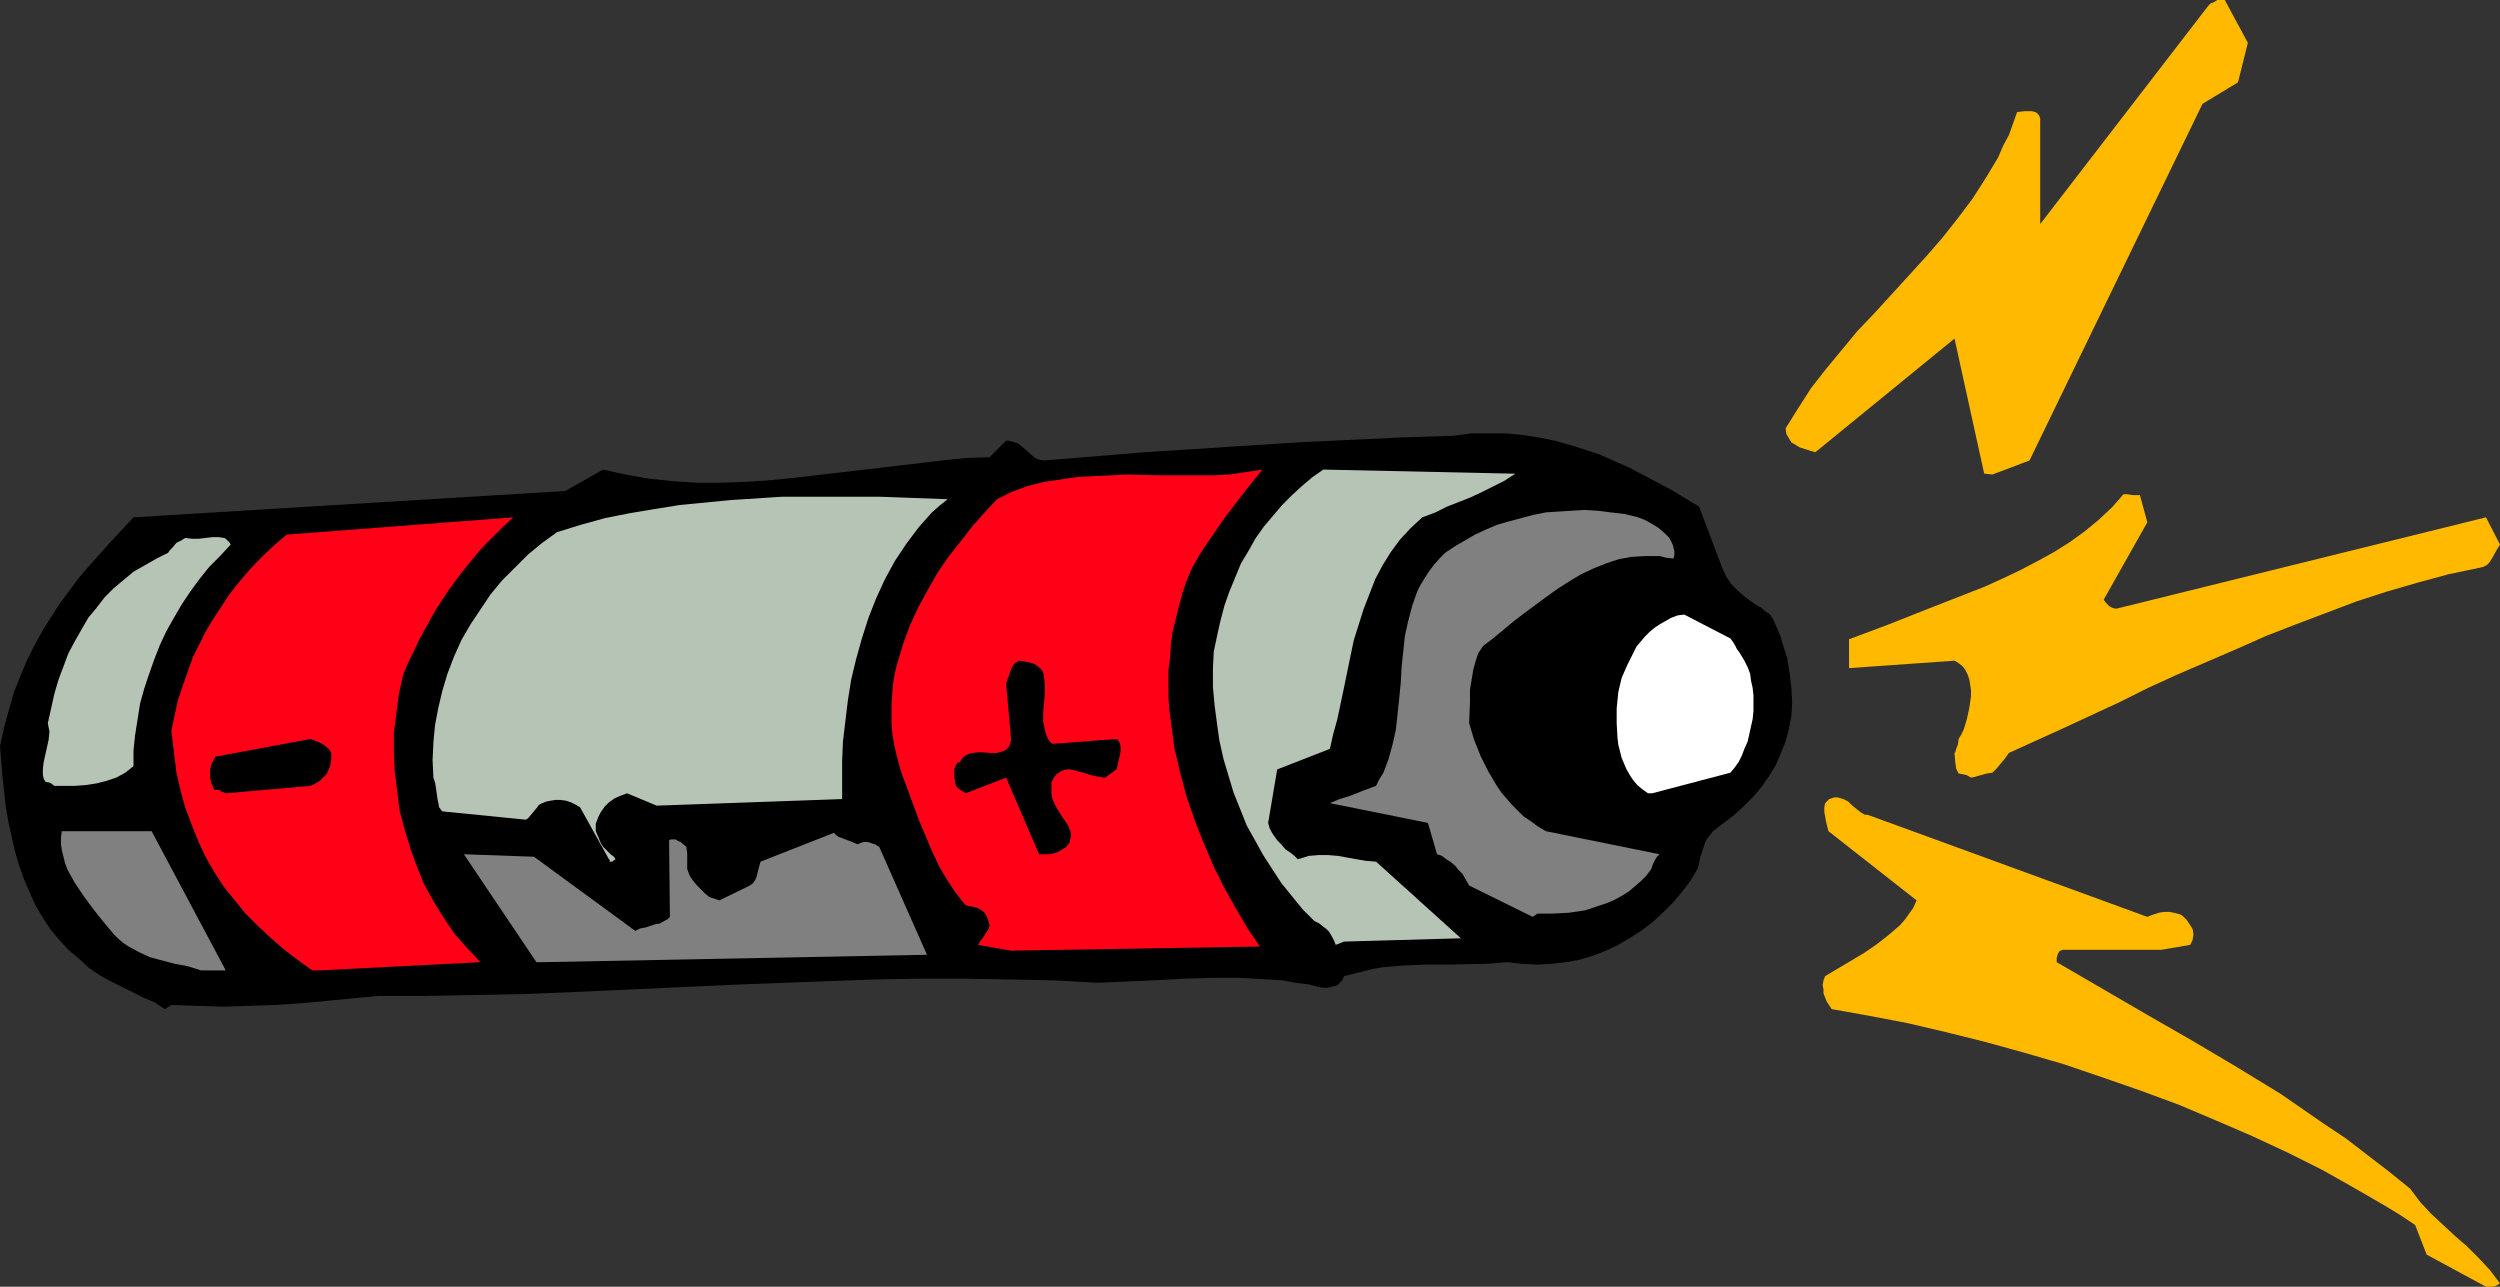 <?xml version="1.0" encoding="UTF-8" standalone="no"?>
<svg
   version="1.0"
   width="129.724mm"
   height="66.768mm"
   id="svg18"
   sodipodi:docname="Battery 1.wmf"
   xmlns:inkscape="http://www.inkscape.org/namespaces/inkscape"
   xmlns:sodipodi="http://sodipodi.sourceforge.net/DTD/sodipodi-0.dtd"
   xmlns="http://www.w3.org/2000/svg"
   xmlns:svg="http://www.w3.org/2000/svg">
  <rect width="100%" height="100%" fill="#333333" stroke="none"/>
  <sodipodi:namedview
     id="namedview18"
     pagecolor="#ffffff"
     bordercolor="#000000"
     borderopacity="0.25"
     inkscape:showpageshadow="2"
     inkscape:pageopacity="0.0"
     inkscape:pagecheckerboard="0"
     inkscape:deskcolor="#d1d1d1"
     inkscape:document-units="mm" />
  <defs
     id="defs1">
    <pattern
       id="WMFhbasepattern"
       patternUnits="userSpaceOnUse"
       width="6"
       height="6"
       x="0"
       y="0" />
  </defs>
  <path
     style="fill:#ffba00;fill-opacity:1;fill-rule:evenodd;stroke:none"
     d="m 487.547,252.353 h 0.646 0.646 l 0.646,-0.162 0.808,-0.485 -1.939,-2.585 -2.262,-2.423 -2.262,-2.262 -2.424,-2.1 -4.686,-4.362 -2.101,-2.262 -1.939,-2.585 -4.202,-3.393 -4.202,-3.231 -4.202,-3.231 -4.363,-2.908 -4.202,-2.908 -4.202,-2.908 -8.726,-5.331 -8.726,-5.17 -8.726,-5.008 -8.888,-5.17 -8.888,-5.17 v -0.808 l 0.162,-0.646 0.323,-0.646 0.323,-0.162 0.323,-0.162 h 19.392 l 5.656,-0.969 0.485,-0.969 0.162,-1.131 -0.162,-0.969 -0.485,-0.808 -0.646,-0.969 -0.808,-0.808 -0.485,-0.323 -0.646,-0.162 -0.646,-0.162 -0.808,-0.162 h -1.131 l -0.97,0.162 -0.97,0.323 -0.485,0.162 -0.808,0.323 -54.459,-19.872 -0.485,-0.162 h -0.485 l -0.808,-0.485 -1.616,-1.292 -0.808,-0.808 -0.97,-0.485 -1.131,-0.323 h -0.646 l -0.485,0.162 -0.485,0.162 -0.323,0.323 -0.485,0.485 -0.162,0.808 v 0.969 l 0.162,0.808 0.162,0.969 0.485,1.939 17.291,13.571 -0.646,1.454 -0.808,1.131 -0.808,1.131 -0.97,1.131 -1.131,0.969 -1.131,0.969 -2.262,1.777 -2.586,1.777 -5.171,3.07 -2.424,1.454 -0.323,0.808 -0.162,0.969 0.162,0.808 v 0.808 l 0.323,0.808 0.323,0.808 0.97,1.454 7.272,1.292 7.595,1.454 7.595,1.777 7.757,1.939 7.595,2.1 7.757,2.262 7.595,2.585 7.434,2.585 7.434,2.746 7.272,3.07 7.11,3.07 6.949,3.231 6.787,3.393 6.302,3.554 6.141,3.554 2.909,1.777 2.909,1.939 2.262,5.816 z"
     id="path1" />
  <path
     style="fill:#ffba00;fill-opacity:1;fill-rule:evenodd;stroke:none"
     d="m 460.559,228.443 -3.878,-2.908 -3.878,-3.07 -4.04,-2.746 -4.202,-2.746 -4.202,-2.585 -4.202,-2.585 -4.525,-2.423 -4.363,-2.423 -9.211,-4.685 -9.373,-4.685 -9.696,-4.362 -9.858,-4.524 v -0.646 -1.616 -0.808 l 18.261,-5.816 -31.512,-12.602 1.131,1.292 1.131,1.131 1.616,0.969 1.454,1.131 1.616,1.292 1.454,1.292 0.646,0.808 0.646,0.969 0.485,0.969 0.485,0.969 -0.162,1.292 -0.323,1.292 -0.485,1.131 -0.808,0.969 -0.808,0.969 -1.131,0.808 -1.293,0.646 -1.293,0.485 -1.778,0.646 -1.616,0.808 -1.454,0.808 -1.454,0.969 -2.424,2.1 -2.424,2.1 z"
     id="path2" />
  <path
     style="fill:#000000;fill-opacity:1;fill-rule:evenodd;stroke:none"
     d="m 33.613,197.101 5.171,0.162 5.01,0.162 5.01,-0.162 5.01,-0.162 5.01,-0.323 5.171,-0.485 5.01,-0.485 5.171,-0.485 h 9.05 l 8.888,-0.162 8.888,-0.162 8.888,-0.323 35.39,-1.616 17.453,-0.646 8.726,-0.323 8.726,-0.162 h 8.888 l 8.726,0.162 8.726,0.162 8.726,0.485 11.312,-0.485 5.656,-0.323 5.494,-0.162 h 5.494 l 5.494,0.323 2.747,0.162 2.586,0.485 2.586,0.323 2.586,0.646 h 1.293 l 1.131,-0.323 0.646,-0.162 0.485,-0.485 0.485,-0.485 0.323,-0.808 1.939,-0.485 1.939,-0.485 1.939,-0.485 1.939,-0.323 4.04,-0.323 4.04,-0.162 h 4.202 l 8.08,-0.162 3.878,-0.323 2.909,0.323 3.07,0.162 2.747,-0.162 2.909,-0.323 2.586,-0.485 2.747,-0.808 2.424,-0.969 2.424,-1.131 2.424,-1.454 2.262,-1.454 2.101,-1.616 1.939,-1.777 1.939,-1.939 1.778,-2.1 1.616,-2.1 1.454,-2.423 0.323,-0.969 0.162,-1.131 0.646,-1.939 0.323,-0.969 0.323,-0.808 0.646,-0.808 0.646,-0.808 2.101,-1.616 2.101,-1.616 1.939,-1.777 1.778,-1.777 1.616,-1.939 1.454,-2.1 1.293,-2.1 0.97,-2.262 0.97,-2.423 0.646,-2.423 0.485,-2.585 0.162,-2.746 -0.162,-2.746 -0.323,-2.746 -0.485,-3.07 -0.97,-3.07 -0.323,-1.131 -0.323,-0.808 -0.323,-0.808 -0.323,-0.646 -0.485,-1.131 -0.323,-0.485 -0.323,-0.485 -1.131,-0.808 -0.485,-0.485 -0.646,-0.323 -1.454,-0.969 -1.293,-0.969 -1.293,-1.131 -1.293,-1.292 -0.97,-1.454 -0.808,-1.777 -4.525,-11.955 -5.333,-3.231 -5.494,-2.908 -2.747,-1.454 -2.909,-1.292 -2.909,-1.292 -2.909,-0.969 -3.07,-0.969 -2.909,-0.808 -3.232,-0.646 -3.07,-0.485 -3.394,-0.323 h -3.232 -3.394 l -3.555,0.485 -10.181,0.323 -10.181,0.485 -10.181,0.485 -10.019,0.646 -20.038,1.292 -19.715,1.616 -0.97,-0.162 -0.808,-0.323 -1.616,-1.454 -0.97,-0.808 -0.808,-0.646 -1.131,-0.323 -0.646,-0.162 h -0.485 l -3.232,3.231 -4.686,0.162 -4.686,0.485 -9.534,1.131 -9.696,1.131 -9.696,1.131 -4.848,0.485 -4.848,0.323 -4.686,0.162 h -4.848 l -4.686,-0.323 -4.686,-0.485 -4.525,-0.808 -2.262,-0.485 -2.101,-0.485 -7.434,4.201 -84.678,5.17 -4.363,4.685 -4.202,4.685 -2.101,2.423 -1.778,2.423 -1.939,2.585 -1.778,2.746 -1.616,2.585 -1.616,2.908 -1.454,2.908 -1.293,3.07 -1.293,3.231 -0.97,3.393 -0.97,3.554 L 0,146.371 l 0.485,5.816 0.646,5.978 0.485,2.908 0.646,2.908 0.646,2.908 0.808,2.746 0.97,2.746 1.131,2.585 1.131,2.585 1.454,2.423 1.454,2.262 1.778,2.1 1.778,1.939 2.101,1.777 1.939,1.777 2.101,1.454 2.101,1.131 2.262,1.131 4.202,2.1 2.262,0.969 1.939,1.292 z"
     id="path3" />
  <path
     style="fill:#808080;fill-opacity:1;fill-rule:evenodd;stroke:none"
     d="M 39.43,190.315 H 44.278 L 29.734,163.012 H 12.12 l -0.162,1.292 v 1.292 l 0.162,1.131 0.323,1.292 0.323,1.292 0.485,1.292 1.454,2.585 1.616,2.423 1.778,2.423 1.778,2.262 1.616,1.939 0.808,0.969 0.97,0.969 0.97,0.808 0.97,0.646 2.101,1.131 2.101,0.969 2.424,0.646 2.424,0.646 2.586,0.485 z"
     id="path4" />
  <path
     style="fill:#ff0017;fill-opacity:1;fill-rule:evenodd;stroke:none"
     d="m 62.539,190.315 31.674,-1.616 -2.586,-2.746 -2.424,-2.746 -2.101,-3.07 -2.101,-3.393 -1.778,-3.231 -1.454,-3.554 -1.293,-3.554 -1.131,-3.716 -0.97,-3.716 -0.485,-3.877 -0.485,-3.877 -0.162,-3.716 v -3.877 l 0.485,-3.716 0.485,-3.716 0.808,-3.716 0.97,-2.423 1.131,-2.262 0.97,-2.1 1.131,-2.1 2.262,-4.039 2.424,-3.716 2.747,-3.716 2.909,-3.554 1.616,-1.777 1.778,-1.777 1.778,-1.777 1.939,-1.777 -44.44,3.393 -2.101,1.777 -1.939,1.777 -1.939,1.939 -1.778,1.939 -1.778,2.1 -1.778,2.262 -1.454,2.262 -1.616,2.423 -1.454,2.423 -1.293,2.585 -1.293,2.585 -0.97,2.746 -0.97,2.746 -0.97,2.908 -0.646,2.908 -0.646,3.07 0.485,4.039 0.485,4.039 0.808,3.554 0.97,3.554 1.293,3.393 1.293,3.231 1.454,3.07 1.778,3.07 1.778,2.746 2.101,2.585 2.101,2.585 2.424,2.423 2.424,2.262 2.586,2.262 2.747,2.1 2.909,2.1 z"
     id="path5" />
  <path
     style="fill:#808080;fill-opacity:1;fill-rule:evenodd;stroke:none"
     d="m 106.333,188.7 75.467,-1.454 -9.373,-21.164 -0.808,-0.485 -0.97,-0.323 -0.646,-0.162 h -0.485 l -0.646,0.162 -0.646,0.323 -1.131,-0.485 -1.293,-0.485 -1.293,-0.485 -0.485,-0.323 -0.485,-0.485 -14.382,5.655 -0.323,1.131 -0.323,1.292 -0.162,0.646 -0.323,0.646 -0.323,0.485 -0.646,0.485 -5.979,2.908 -0.97,-0.323 -0.97,-0.323 -0.808,-0.646 -0.808,-0.808 -0.808,-0.808 -0.808,-0.969 -0.646,-0.969 -0.485,-1.292 v -1.939 -1.131 l -0.162,-1.292 -0.808,-0.646 -0.323,-0.323 -0.485,-0.162 -0.485,-0.323 h -0.485 -0.485 l -0.323,0.162 0.162,15.025 -0.485,0.485 -0.646,0.323 -0.808,0.485 -0.97,0.162 -1.939,0.646 -0.97,0.162 -0.97,0.485 -19.877,-14.54 -13.736,-0.485 14.221,21.164 z"
     id="path6" />
  <path
     style="fill:#ff0017;fill-opacity:1;fill-rule:evenodd;stroke:none"
     d="m 198.283,186.438 48.803,-0.808 -2.424,-3.554 -2.262,-3.877 -2.262,-4.039 -2.101,-4.2 -1.939,-4.524 -1.778,-4.524 -1.616,-4.685 -1.293,-4.847 -1.131,-4.847 -0.646,-5.008 -0.323,-2.423 -0.162,-2.585 v -2.585 -2.423 l 0.323,-2.585 0.162,-2.585 0.323,-2.423 0.646,-2.585 0.646,-2.585 0.646,-2.423 0.808,-2.423 1.131,-2.585 1.454,-2.585 1.616,-2.423 3.232,-4.685 3.555,-4.685 1.939,-2.423 1.939,-2.423 -3.232,0.485 -3.232,0.485 -3.232,0.162 h -3.394 -6.626 l -6.787,-0.162 -3.232,0.162 -3.394,0.162 -3.232,0.162 -3.232,0.485 -3.232,0.485 -3.232,0.808 -3.07,1.131 -2.909,1.454 -2.424,2.585 -2.424,2.746 -2.262,2.908 -2.424,3.07 -2.101,3.07 -1.939,3.393 -1.939,3.554 -1.616,3.554 -1.293,3.554 -1.131,3.716 -0.485,1.939 -0.323,1.939 -0.162,1.939 -0.162,2.1 v 1.939 1.939 l 0.162,2.1 0.323,1.939 0.485,2.1 0.485,1.939 0.646,2.1 0.808,2.1 2.424,6.624 1.293,3.07 1.293,3.07 1.454,3.07 1.616,2.746 1.616,2.423 1.939,2.423 0.808,0.162 0.808,0.162 0.646,0.162 0.646,0.323 0.646,0.485 0.485,0.646 0.323,0.808 0.323,1.131 -0.162,0.646 -0.485,0.808 -0.323,0.485 -0.323,0.485 -0.485,0.646 -0.485,0.808 z"
     id="path7" />
  <path
     style="fill:#b5c4b5;fill-opacity:1;fill-rule:evenodd;stroke:none"
     d="m 263.569,184.661 22.947,-0.646 -16.645,-15.025 -1.939,-0.162 -1.939,-0.323 -3.555,-0.646 -1.939,-0.162 h -1.939 l -1.939,0.162 -0.97,0.323 -1.131,0.323 -0.646,-0.646 -0.808,-0.646 -0.97,-0.646 -0.808,-0.969 -0.808,-0.808 -0.808,-1.131 -0.646,-1.131 -0.323,-1.131 1.778,-10.501 10.342,-4.039 0.646,-2.908 0.808,-2.908 1.293,-6.139 1.293,-6.301 0.646,-3.07 0.97,-3.07 0.97,-3.07 1.131,-2.908 1.131,-2.908 1.454,-2.746 1.616,-2.585 1.778,-2.423 2.101,-2.262 2.262,-2.1 2.586,-0.969 2.262,-1.131 4.525,-1.777 2.101,-0.969 2.262,-1.131 2.262,-1.131 2.262,-1.454 -37.653,-0.808 -2.101,1.454 -2.101,1.777 -1.939,1.777 -1.939,1.939 -1.778,2.1 -1.778,2.1 -1.616,2.262 -1.454,2.585 -1.454,2.423 -1.131,2.746 -1.131,2.746 -0.97,2.746 -0.808,3.07 -0.646,2.908 -0.646,3.07 -0.162,3.231 v 3.716 l 0.323,3.554 0.485,3.716 0.485,3.393 0.808,3.554 0.97,3.231 0.97,3.231 1.293,3.231 1.293,3.231 1.616,2.908 1.616,2.908 1.778,2.746 1.778,2.746 2.101,2.585 2.101,2.585 2.262,2.262 0.97,0.485 0.808,0.646 0.646,0.485 0.485,0.485 0.646,1.131 0.323,0.646 0.323,0.808 z"
     id="path8" />
  <path
     style="fill:#808080;fill-opacity:1;fill-rule:evenodd;stroke:none"
     d="m 301.545,179.168 h 3.07 l 3.07,-0.162 3.232,-0.485 1.454,-0.485 1.454,-0.485 1.454,-0.485 1.454,-0.646 1.454,-0.808 1.293,-0.808 1.131,-0.969 1.131,-0.969 1.131,-1.131 0.97,-1.292 0.323,-0.969 0.485,-0.969 0.323,-0.485 0.162,-0.162 0.162,-0.162 0.162,-0.162 -22.301,-4.524 -1.616,-0.969 -1.293,-0.969 -1.454,-0.969 -1.131,-1.131 -1.131,-1.131 -2.101,-2.423 -0.97,-1.454 -1.616,-2.746 -1.454,-2.908 -1.293,-3.231 -0.97,-3.231 0.162,-4.362 v -2.262 l 0.323,-1.939 0.323,-1.939 0.485,-1.777 0.485,-1.454 0.97,-1.454 1.939,-1.454 1.939,-1.616 1.939,-1.616 2.101,-1.616 4.363,-3.231 2.262,-1.616 2.262,-1.454 2.424,-1.454 2.424,-1.131 2.424,-0.969 2.424,-0.808 2.586,-0.485 2.747,-0.162 h 1.293 1.454 l 1.293,0.323 1.454,0.162 0.162,-0.646 v -0.808 l -0.162,-0.646 -0.162,-0.646 -0.323,-0.646 -0.323,-0.646 -0.97,-0.969 -1.131,-0.969 -1.293,-0.808 -1.454,-0.808 -1.293,-0.485 -2.586,-0.646 -2.747,-0.323 -2.586,-0.323 -2.586,-0.162 -2.586,0.162 -2.586,0.162 -2.424,0.162 -2.424,0.485 -2.424,0.646 -2.424,0.646 -2.262,0.646 -2.262,0.969 -2.101,0.969 -1.939,1.131 -1.939,1.131 -1.939,1.292 -1.131,1.131 -1.131,1.292 -0.97,1.292 -0.808,1.292 -0.808,1.292 -0.646,1.292 -0.97,2.746 -0.808,3.07 -0.646,2.908 -0.323,3.07 -0.323,3.07 -0.162,3.07 -0.323,3.231 -0.323,3.07 -0.323,2.908 -0.646,2.908 -0.808,2.908 -0.485,1.292 -0.485,1.292 -0.808,1.292 -0.646,1.292 -1.293,0.485 -1.293,0.485 -2.424,0.969 -2.101,0.646 -1.939,0.808 19.23,3.877 1.778,6.139 0.97,0.323 0.808,0.646 0.808,0.485 0.97,0.808 0.646,0.808 0.808,0.808 0.646,1.131 0.646,1.131 12.443,6.139 z"
     id="path9" />
  <path
     style="fill:#b5c4b5;fill-opacity:1;fill-rule:evenodd;stroke:none"
     d="m 120.715,168.505 -0.323,-0.485 -0.646,-0.485 -0.646,-0.646 -0.808,-0.808 -0.323,-0.485 -0.323,-0.646 -0.323,-0.808 -0.485,-1.131 v -1.454 l 0.485,-1.292 0.485,-0.969 0.808,-1.131 0.808,-0.808 1.131,-0.808 1.131,-0.485 1.293,-0.485 5.818,2.423 36.36,-1.292 v -3.716 -3.716 l 0.162,-3.877 0.485,-4.039 0.485,-4.039 0.646,-4.039 0.97,-4.039 1.131,-4.039 1.293,-4.039 1.454,-3.716 1.778,-3.877 1.939,-3.554 2.262,-3.393 2.424,-3.231 1.293,-1.454 1.293,-1.454 1.454,-1.292 1.616,-1.292 -4.363,-0.162 -4.363,-0.162 -4.525,-0.162 h -4.686 -9.696 -4.848 l -5.01,0.323 -5.01,0.323 -5.01,0.485 -5.01,0.485 -5.01,0.808 -4.848,0.808 -4.848,0.969 -4.686,1.292 -4.686,1.454 -2.909,2.1 -2.747,2.262 -2.586,2.585 -2.586,2.585 -2.262,2.746 -1.939,2.908 -1.939,2.908 -1.778,3.07 -1.454,3.231 -1.293,3.393 -0.97,3.231 -0.808,3.393 -0.646,3.393 -0.323,3.393 -0.162,3.554 0.162,3.393 0.323,0.969 0.162,0.969 0.323,2.262 0.162,0.808 0.162,0.808 0.485,0.646 0.162,0.162 h 0.162 l 16.16,1.616 0.323,-0.162 0.323,-0.323 0.808,-0.969 0.808,-0.969 0.323,-0.485 0.646,-0.323 0.808,-0.323 0.808,-0.162 0.97,-0.162 h 0.97 l 1.131,0.162 0.97,0.323 0.97,0.485 0.808,0.485 5.656,10.178 0.162,0.162 v 0.323 h 0.162 0.162 0.162 l 0.162,-0.162 z"
     id="path10" />
  <path
     style="fill:#000000;fill-opacity:1;fill-rule:evenodd;stroke:none"
     d="m 204.747,167.535 h 1.131 l 1.293,-0.323 0.97,-0.485 0.97,-0.646 0.646,-0.808 0.162,-0.808 0.162,-0.646 -0.162,-0.808 -0.323,-0.808 -0.323,-0.646 -1.131,-1.616 -0.97,-1.616 -0.485,-0.969 -0.323,-0.808 -0.162,-0.969 v -0.969 -1.131 l 0.485,-0.969 0.485,-0.646 0.485,-0.323 0.485,-0.323 0.485,-0.162 0.646,-0.162 h 0.646 l 1.293,0.323 1.293,0.323 1.454,0.485 1.454,0.323 1.293,0.162 0.485,-0.323 0.162,-0.162 0.323,-0.162 0.162,-0.162 0.485,-0.323 0.162,-0.162 0.485,-0.323 0.162,-0.646 0.162,-0.646 0.323,-1.454 0.162,-0.808 v -0.808 l -0.162,-0.808 -0.485,-0.808 -12.766,0.969 -0.646,-0.646 -0.323,-0.646 -0.323,-0.808 -0.162,-0.646 -0.323,-1.616 v -1.777 l 0.162,-1.777 0.162,-1.777 v -1.777 l -0.162,-1.939 -0.162,-0.646 -0.323,-0.485 -0.485,-0.485 -0.646,-0.485 -0.646,-0.323 -0.808,-0.162 -0.808,-0.162 -0.97,-0.162 -0.646,0.323 -0.485,0.485 -0.323,0.485 -0.162,0.485 -0.485,1.292 -0.485,1.454 0.97,10.824 -0.162,0.969 -0.323,0.646 -0.485,0.485 -0.646,0.323 -0.485,0.162 -0.646,0.162 h -1.616 l -1.616,-0.162 -1.454,0.162 -0.808,0.162 -0.646,0.323 -0.646,0.485 -0.485,0.808 -0.485,0.162 -0.323,0.485 -0.162,0.323 -0.162,0.646 v 0.646 0.808 l 0.162,0.646 0.162,0.969 0.162,0.162 0.323,0.323 0.646,0.485 0.808,0.485 7.918,-3.07 6.464,15.025 z"
     id="path11" />
  <path
     style="fill:#000000;fill-opacity:1;fill-rule:evenodd;stroke:none"
     d="m 44.278,155.58 16.645,-1.454 0.97,-0.485 0.808,-0.485 0.646,-0.646 0.646,-0.646 0.485,-0.969 0.323,-0.969 0.162,-0.969 v -1.292 l -0.485,-0.808 -0.808,-0.646 -0.485,-0.323 -0.646,-0.323 -0.808,-0.323 -0.808,-0.323 -18.261,3.393 h -0.162 l -0.323,0.162 -0.323,0.646 -0.323,0.646 -0.323,1.131 v 0.808 0.969 l 0.323,1.131 0.485,1.131 h 0.97 l 0.485,0.323 z"
     id="path12" />
  <path
     style="fill:#ffffff;fill-opacity:1;fill-rule:evenodd;stroke:none"
     d="m 324.008,155.58 15.352,-4.039 0.808,-0.969 0.808,-1.131 0.646,-1.292 0.485,-1.292 0.646,-1.454 0.323,-1.454 0.323,-1.454 0.323,-1.454 0.162,-1.616 v -1.454 -1.616 l -0.162,-1.454 -0.323,-1.454 -0.162,-1.292 -0.485,-1.292 -0.646,-1.292 -0.485,-0.808 -0.485,-0.808 -0.485,-0.646 -0.323,-0.646 -0.485,-0.808 -0.485,-0.646 -9.05,-4.685 -1.293,0.162 -1.293,0.485 -1.131,0.646 -1.131,0.646 -0.97,0.646 -0.97,0.808 -0.97,0.969 -0.808,0.969 -0.808,0.969 -0.646,1.292 -1.131,2.262 -1.131,2.585 -0.646,2.746 -0.323,3.231 v 2.908 l 0.162,2.908 0.162,1.292 0.323,1.292 0.323,1.292 0.485,1.131 0.485,1.131 0.646,1.131 0.646,0.969 0.808,0.969 0.97,0.808 1.131,0.808 z"
     id="path13" />
  <path
     style="fill:#b5c4b5;fill-opacity:1;fill-rule:evenodd;stroke:none"
     d="m 10.666,154.126 h 4.04 l 2.101,-0.162 2.101,-0.323 1.939,-0.485 1.939,-0.646 1.778,-0.969 0.808,-0.646 0.808,-0.646 v -3.07 l 0.323,-3.07 0.485,-3.07 0.485,-3.07 0.808,-2.908 0.97,-2.908 0.97,-2.746 1.131,-2.908 1.293,-2.746 1.454,-2.585 1.616,-2.746 1.616,-2.423 1.778,-2.423 1.939,-2.423 2.101,-2.1 2.101,-2.262 -0.323,-0.485 -0.323,-0.323 -0.323,-0.323 -0.323,-0.162 -1.131,-0.162 h -1.131 l -2.747,0.323 h -1.293 l -1.293,-0.162 -0.323,0.162 -0.485,0.323 -0.97,0.485 -0.808,0.969 -0.485,0.485 -0.323,0.485 -2.262,1.131 -2.262,1.292 -2.262,1.292 -1.939,1.616 -1.939,1.616 -1.778,1.777 -1.616,2.1 -1.616,1.939 -1.293,2.262 -1.293,2.262 -1.293,2.423 -0.97,2.585 -0.97,2.585 -0.808,2.746 -0.646,2.908 -0.646,2.908 0.162,0.808 0.162,0.808 -0.162,1.616 -0.323,1.454 -0.323,1.454 -0.323,1.454 -0.162,1.292 v 1.292 l 0.162,0.646 0.323,0.646 0.808,0.162 0.323,0.162 z"
     id="path14" />
  <path
     style="fill:#ffba00;fill-opacity:1;fill-rule:evenodd;stroke:none"
     d="m 386.547,152.511 0.808,-0.162 0.485,-0.162 0.646,-0.162 1.131,-0.323 1.131,-0.162 0.808,-0.808 0.808,-0.969 0.808,-0.969 0.808,-1.131 5.333,-2.423 5.333,-2.423 11.15,-5.17 5.494,-2.746 5.656,-2.585 11.635,-5.008 5.818,-2.585 5.818,-2.262 5.979,-2.262 5.979,-2.262 5.979,-1.939 6.141,-1.777 5.979,-1.616 6.141,-1.292 0.646,-0.162 0.646,-0.323 0.485,-0.485 0.808,-1.292 0.323,-0.646 0.97,-1.616 -2.747,-5.331 -72.558,17.933 -0.646,-0.162 -0.646,-0.323 -0.646,-0.646 -0.485,-0.646 8.565,-15.186 -1.454,-5.331 h -0.646 -0.808 l -0.97,-0.162 h -0.808 l -2.262,2.585 -2.586,2.423 -2.747,2.262 -2.909,2.1 -3.07,1.939 -3.232,1.777 -3.394,1.777 -3.394,1.616 -3.555,1.616 -3.717,1.454 -7.434,2.908 -7.757,3.07 -7.757,2.908 v 5.655 l 20.685,-1.454 0.808,0.485 0.808,0.646 0.485,0.646 0.485,0.969 0.323,0.969 0.162,0.969 0.162,1.131 v 1.131 l -0.323,2.262 -0.485,2.262 -0.646,2.1 -0.485,0.969 -0.485,0.808 -0.162,1.131 -0.323,0.808 -0.162,0.646 -0.162,0.162 v 0 l 0.162,1.939 0.162,1.131 0.485,0.969 0.97,0.162 0.646,0.162 z"
     id="path15" />
  <path
     style="fill:#ffba00;fill-opacity:1;fill-rule:evenodd;stroke:none"
     d="m 393.98,141.848 78.699,-31.342 -8.242,1.616 -8.403,1.454 -8.565,1.616 -8.403,1.777 -4.202,0.969 -4.202,0.969 -4.04,1.292 -4.04,1.292 -4.04,1.454 -3.717,1.616 -3.717,1.777 -3.717,1.939 -1.131,-0.162 -1.131,-0.323 -1.131,-0.485 -0.97,-0.646 -0.485,-0.485 -0.323,-0.485 -0.323,-0.969 -0.162,-1.131 0.162,-1.292 0.162,-1.292 0.323,-1.131 0.485,-1.131 0.485,-1.131 1.131,-1.292 0.97,-1.131 0.97,-1.131 0.808,-0.808 1.293,-1.616 1.131,-1.616 -32.158,14.379 16.483,-1.454 1.454,0.969 0.646,0.646 0.808,0.646 0.485,0.323 0.323,0.485 0.323,0.808 0.162,0.646 0.162,0.808 v 0.969 0.808 l -0.323,0.969 -0.485,0.485 -0.646,0.646 -1.293,1.131 -0.646,0.646 -0.646,0.808 -0.646,0.969 -0.485,0.969 -0.323,1.292 -0.162,1.292 v 1.292 l 0.323,1.292 z"
     id="path16" />
  <path
     style="fill:#ffba00;fill-opacity:1;fill-rule:evenodd;stroke:none"
     d="m 390.748,93.057 7.272,-2.746 33.936,-69.955 6.949,-4.201 1.939,-7.755 L 436.32,0 h -0.808 -0.646 l -0.808,0.485 -0.485,0.162 -0.485,0.485 -32.966,42.813 V 23.587 23.264 l -0.162,-0.485 -0.323,-0.485 -0.485,-0.323 -0.646,-0.162 h -0.808 -0.646 l -1.454,0.162 -0.808,2.262 -0.808,2.262 -1.131,2.1 -0.97,2.262 -2.424,4.039 -2.586,4.039 -2.909,3.877 -3.07,3.877 -3.232,3.716 -6.626,7.27 -3.394,3.716 -3.394,3.554 -3.07,3.716 -3.07,3.716 -2.909,3.716 -2.586,4.039 -2.424,3.877 0.162,1.131 0.485,0.808 0.485,0.808 0.808,0.485 0.808,0.485 0.97,0.323 2.101,0.646 27.31,-22.295 5.818,26.495 z"
     id="path17" />
  <path
     style="fill:#ffba00;fill-opacity:1;fill-rule:evenodd;stroke:none"
     d="m 394.142,82.879 34.582,-66.723 -2.262,2.1 -2.262,1.939 -2.101,2.262 -2.101,2.262 -2.101,2.262 -1.939,2.423 -1.939,2.423 -1.778,2.585 -1.778,2.585 -1.778,2.585 -1.454,2.746 -1.616,2.746 -1.454,2.908 -1.454,2.908 -1.454,2.908 -1.131,2.908 -0.646,0.646 -0.646,0.323 -0.808,0.485 -1.131,0.162 h -0.808 l -0.646,-0.323 -0.808,-0.485 -0.323,-0.323 -0.323,-0.485 -1.616,-18.579 -31.997,38.451 19.554,-13.409 v -0.808 l 0.162,-0.808 0.162,-1.616 0.323,-0.969 0.485,-0.969 0.485,-0.808 0.808,-0.808 0.97,-0.646 0.97,-0.808 1.131,-0.485 1.131,-0.485 h 0.485 l 0.485,0.162 1.293,0.162 1.131,0.485 0.485,0.485 0.323,0.323 z"
     id="path18" />
</svg>
